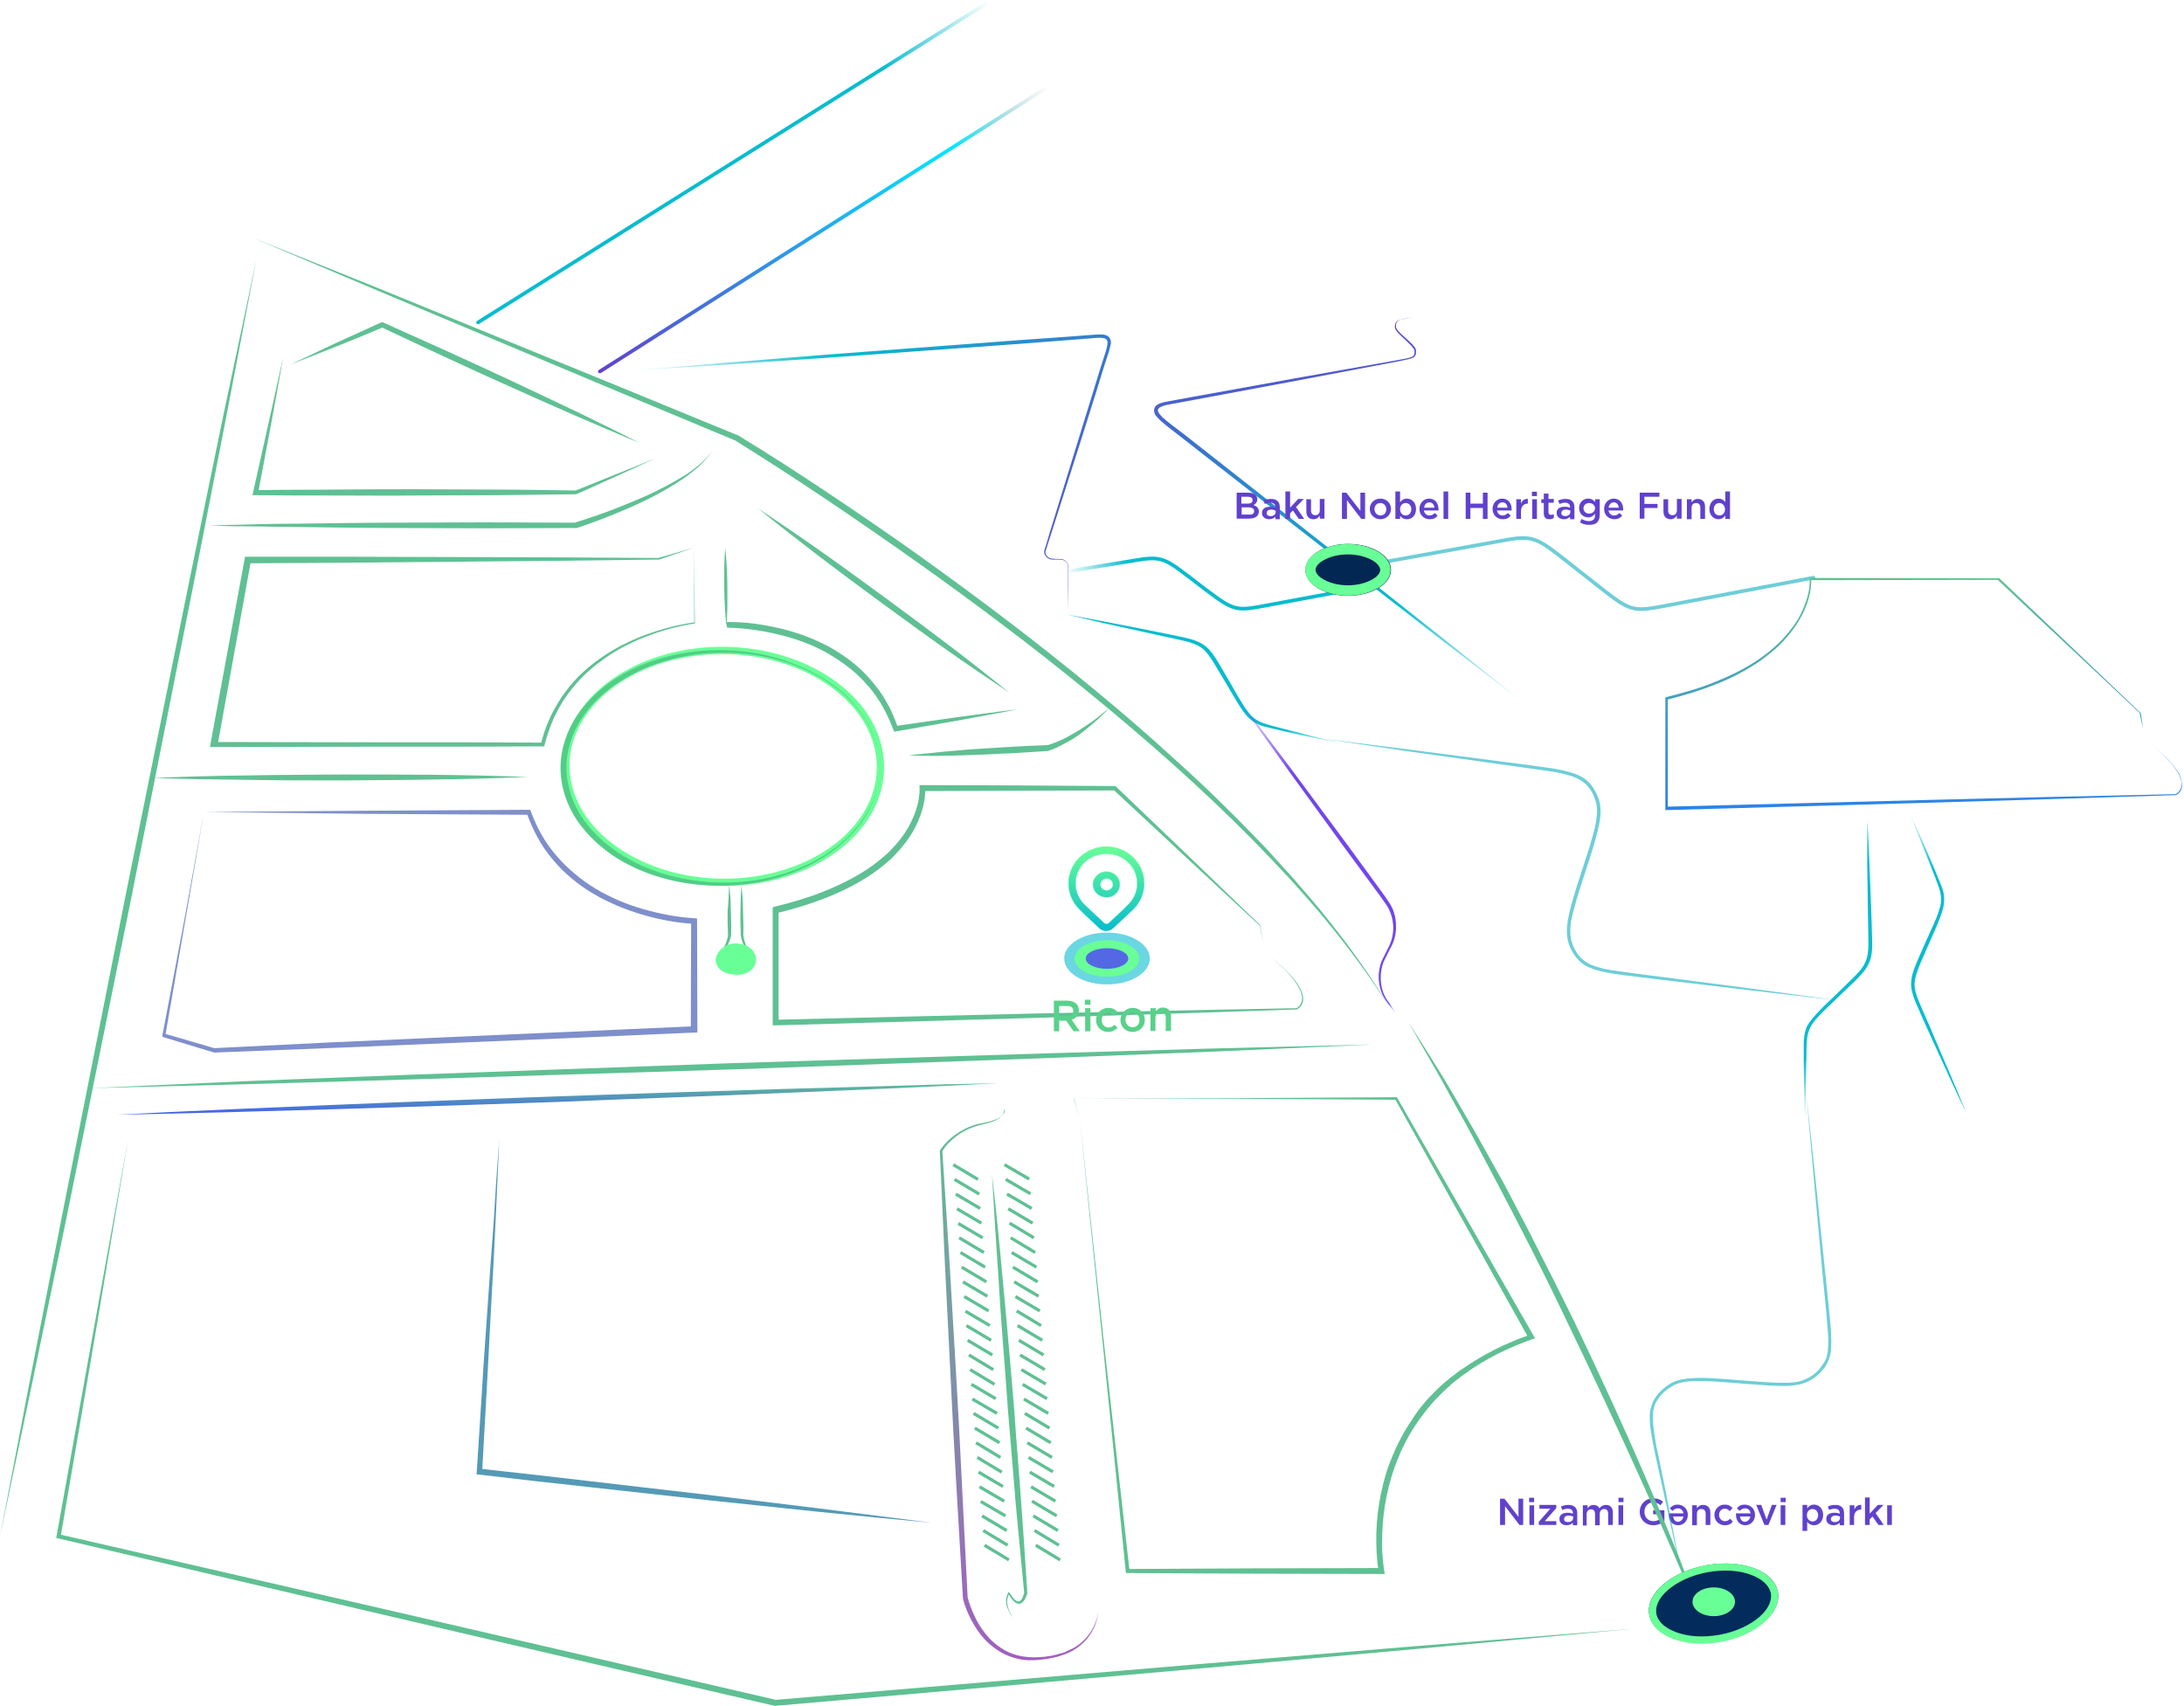 <svg width="699" height="546" viewBox="0 0 699 546" fill="none" xmlns="http://www.w3.org/2000/svg">
<g clip-path="url(#clip0_1709_666)">
<path d="M281.601 242.3C282.801 252.4 278.401 261.9 270.201 269.2C261.901 276.5 249.901 281.4 235.901 282.3C222.001 283.1 208.901 279.7 199.001 273.5C189.101 267.3 182.501 258.4 181.301 248.3C180.101 238.2 184.501 228.7 192.701 221.4C201.001 214.1 213.001 209.2 227.001 208.3C240.901 207.5 254.001 210.9 263.901 217.1C273.801 223.3 280.401 232.2 281.601 242.3Z" stroke="#69FF97" stroke-width="2.327"/>
<path d="M480.102 488.1V479.7H481.502L486.002 485.5V479.7H487.502V488.1H486.302L481.702 482.1V488.1H480.102ZM489.402 480.8V479.4H491.002V480.8H489.402ZM489.502 488.1V481.8H491.002V488.1H489.502ZM492.502 488.1V487.1L496.202 482.9H492.702V481.7H498.102V482.7L494.402 486.9H498.102V488.1H492.502ZM501.402 488.2C500.202 488.2 499.102 487.5 499.102 486.2C499.102 484.8 500.202 484.2 501.702 484.2C502.402 484.2 502.902 484.3 503.402 484.5V484.3C503.402 483.4 502.802 482.9 501.802 482.9C501.102 482.9 500.602 483.1 500.002 483.3L499.602 482.2C500.302 481.9 501.002 481.7 502.002 481.7C502.902 481.7 503.602 481.9 504.102 482.4C504.602 482.9 504.802 483.5 504.802 484.4V488.2H503.402V487.4C503.002 487.8 502.302 488.2 501.402 488.2ZM501.802 487.2C502.802 487.2 503.502 486.7 503.502 485.8V485.4C503.102 485.3 502.602 485.1 502.102 485.1C501.202 485.1 500.602 485.5 500.602 486.2C500.502 486.8 501.102 487.2 501.802 487.2ZM506.602 488.1V481.8H508.102V482.8C508.502 482.2 509.102 481.7 510.002 481.7C510.902 481.7 511.602 482.1 511.902 482.8C512.402 482.1 513.102 481.7 514.002 481.7C515.402 481.7 516.202 482.6 516.202 484.1V488.1H514.702V484.5C514.702 483.5 514.202 483 513.402 483C512.602 483 512.002 483.6 512.002 484.6V488.2H510.502V484.6C510.502 483.6 510.002 483.1 509.202 483.1C508.402 483.1 507.802 483.7 507.802 484.7V488.3H506.602V488.1ZM518.002 480.8V479.4H519.602V480.8H518.002ZM518.002 488.1V481.8H519.502V488.1H518.002ZM529.202 488.2C526.602 488.2 524.802 486.3 524.802 483.9C524.802 481.5 526.602 479.6 529.102 479.6C530.602 479.6 531.502 480 532.302 480.7L531.402 481.8C530.802 481.2 530.102 480.9 529.002 480.9C527.502 480.9 526.302 482.2 526.302 483.9C526.302 485.6 527.402 486.9 529.202 486.9C530.002 486.9 530.702 486.6 531.202 486.3V484.7H529.102V483.4H532.702V486.9C531.802 487.6 530.602 488.2 529.202 488.2ZM536.902 481.6C538.702 481.6 540.202 482.9 540.202 484.9C540.202 486.7 538.902 488.2 537.102 488.2C535.102 488.2 534.102 486.6 534.102 484.8C534.102 484.7 534.102 484.5 534.102 484.4H538.802C538.602 483.3 537.902 482.8 537.002 482.8C536.302 482.8 535.802 483.1 535.302 483.6L534.402 482.8C535.002 482.1 535.802 481.6 536.902 481.6ZM538.802 485.4H535.502C535.602 486.3 536.102 487.1 537.102 487.1C538.002 487 538.602 486.4 538.802 485.4ZM541.602 488.1V481.8H543.102V482.8C543.502 482.2 544.102 481.7 545.102 481.7C546.502 481.7 547.402 482.6 547.402 484.1V488.1H545.902V484.5C545.902 483.5 545.402 483 544.502 483C543.602 483 543.102 483.6 543.102 484.6V488.2H541.602V488.1ZM552.002 488.2C550.102 488.2 548.702 486.7 548.702 484.9C548.702 483.1 550.102 481.6 552.002 481.6C553.202 481.6 553.902 482 554.502 482.7L553.602 483.7C553.202 483.2 552.702 482.9 552.002 482.9C550.902 482.9 550.202 483.8 550.202 484.9C550.202 486 551.002 486.9 552.102 486.9C552.802 486.9 553.302 486.6 553.702 486.1L554.602 487C554.002 487.8 553.302 488.2 552.002 488.2ZM558.402 481.6C560.202 481.6 561.702 482.9 561.702 484.9C561.702 486.7 560.402 488.2 558.602 488.2C556.602 488.2 555.602 486.6 555.602 484.8C555.602 484.7 555.602 484.5 555.602 484.4H560.302C560.102 483.3 559.402 482.8 558.502 482.8C557.802 482.8 557.302 483.1 556.802 483.6L555.902 482.8C556.402 482.1 557.202 481.6 558.402 481.6ZM560.202 485.4H556.902C557.002 486.3 557.502 487.1 558.502 487.1C559.402 487 560.002 486.4 560.202 485.4ZM564.702 488.1L562.102 481.7H563.702L565.402 486.4L567.102 481.7H568.602L566.002 488.1H564.702ZM569.902 480.8V479.4H571.502V480.8H569.902ZM569.902 488.1V481.8H571.402V488.1H569.902ZM576.902 490V481.7H578.402V482.8C578.902 482.1 579.502 481.6 580.602 481.6C582.102 481.6 583.502 482.8 583.502 484.9C583.502 487 582.102 488.2 580.602 488.2C579.502 488.2 578.902 487.7 578.402 487.1V490H576.902ZM580.102 487C581.102 487 581.902 486.2 581.902 485C581.902 483.8 581.102 483 580.102 483C579.102 483 578.302 483.8 578.302 485C578.302 486.2 579.202 487 580.102 487ZM586.802 488.2C585.602 488.2 584.502 487.5 584.502 486.2C584.502 484.8 585.602 484.2 587.102 484.2C587.802 484.2 588.302 484.3 588.802 484.5V484.3C588.802 483.4 588.202 482.9 587.202 482.9C586.502 482.9 586.002 483.1 585.402 483.3L585.002 482.2C585.702 481.9 586.402 481.7 587.402 481.7C588.302 481.7 589.002 481.9 589.502 482.4C590.002 482.9 590.202 483.5 590.202 484.4V488.2H588.802V487.4C588.402 487.8 587.702 488.2 586.802 488.2ZM587.202 487.2C588.202 487.2 588.902 486.7 588.902 485.8V485.4C588.502 485.3 588.002 485.1 587.502 485.1C586.602 485.1 586.002 485.5 586.002 486.2C585.902 486.8 586.502 487.2 587.202 487.2ZM592.002 488.1V481.8H593.502V483.2C593.902 482.2 594.602 481.6 595.702 481.7V483.2H595.602C594.302 483.2 593.402 484 593.402 485.7V488.1H592.002ZM596.902 488.1V479.3H598.402V484.5L601.002 481.7H602.802L600.302 484.3L602.902 488.1H601.202L599.302 485.4L598.402 486.3V488.1H596.902ZM604.002 488.1V481.8H605.502V488.1H604.002Z" fill="#6041CD"/>
<path d="M354.302 315.1C361.868 315.1 368.002 311.384 368.002 306.8C368.002 302.216 361.868 298.5 354.302 298.5C346.735 298.5 340.602 302.216 340.602 306.8C340.602 311.384 346.735 315.1 354.302 315.1Z" fill="#07BCCE" fill-opacity="0.6"/>
<path d="M354.3 312.6C359.989 312.6 364.6 310.003 364.6 306.8C364.6 303.597 359.989 301 354.3 301C348.611 301 344 303.597 344 306.8C344 310.003 348.611 312.6 354.3 312.6Z" fill="#69FE97"/>
<path d="M354.3 312.6C359.989 312.6 364.6 310.003 364.6 306.8C364.6 303.597 359.989 301 354.3 301C348.611 301 344 303.597 344 306.8C344 310.003 348.611 312.6 354.3 312.6Z" fill="#69FE97"/>
<path d="M354.3 310.1C358.056 310.1 361.1 308.623 361.1 306.8C361.1 304.977 358.056 303.5 354.3 303.5C350.544 303.5 347.5 304.977 347.5 306.8C347.5 308.623 350.544 310.1 354.3 310.1Z" fill="#5468E4"/>
<path d="M362.702 291.1C367.402 286.5 367.402 279.1 362.702 274.5C358.002 269.9 350.302 269.9 345.502 274.5C340.802 279.1 340.802 286.5 345.502 291.1C345.902 291.5 346.402 292 347.002 292.6L351.802 297.1C353.002 298.3 355.002 298.3 356.302 297.1C358.202 295.3 359.802 293.8 361.002 292.7L362.702 291.1ZM361.102 276C364.902 279.7 364.902 285.8 361.102 289.5C360.702 289.9 360.102 290.4 359.502 291.1L354.802 295.5C354.402 295.8 353.902 295.8 353.502 295.5C351.802 293.9 350.402 292.6 349.202 291.5L347.102 289.5C343.302 285.8 343.302 279.7 347.102 276C351.002 272.3 357.302 272.3 361.102 276ZM358.402 283.1C358.402 280.8 356.502 279 354.102 279C351.802 279 349.802 280.8 349.802 283.1C349.802 285.4 351.702 287.2 354.102 287.2C356.502 287.3 358.402 285.4 358.402 283.1ZM352.202 283.1C352.202 282.1 353.102 281.2 354.202 281.2C355.302 281.2 356.202 282.1 356.202 283.1C356.202 284.2 355.302 285 354.202 285C353.102 285 352.202 284.2 352.202 283.1Z" fill="url(#paint0_linear_1709_666)"/>
<path d="M345.502 291.1C340.802 286.5 340.802 279.1 345.502 274.5C350.302 269.9 358.002 269.9 362.702 274.5C367.402 279.1 367.402 286.5 362.702 291.1L361.002 292.7C359.802 293.8 358.202 295.3 356.302 297.1C355.002 298.3 353.002 298.3 351.802 297.1L347.002 292.6C346.402 292 345.902 291.5 345.502 291.1ZM345.502 291.1L345.602 291M361.102 276C364.902 279.7 364.902 285.8 361.102 289.5C360.702 289.9 360.102 290.4 359.502 291.1L354.802 295.5C354.402 295.8 353.902 295.8 353.502 295.5C351.802 293.9 350.402 292.6 349.202 291.5L347.102 289.5C343.302 285.8 343.302 279.7 347.102 276C351.002 272.3 357.302 272.3 361.102 276ZM358.402 283.1C358.402 280.8 356.502 279 354.102 279C351.802 279 349.802 280.8 349.802 283.1C349.802 285.4 351.702 287.2 354.102 287.2C356.502 287.3 358.402 285.4 358.402 283.1ZM352.202 283.1C352.202 282.1 353.102 281.2 354.202 281.2C355.302 281.2 356.202 282.1 356.202 283.1C356.202 284.2 355.302 285 354.202 285C353.102 285 352.202 284.2 352.202 283.1Z" stroke="url(#paint1_linear_1709_666)" stroke-width="0.209"/>
<path d="M439.6 187.4L405.8 193.7C400.5 194.7 397.9 195.2 395.3 194.5C392.7 193.8 390.4 192.1 385.7 188.6L380.9 184.9C376.4 181.5 374.2 179.8 371.6 179.1C369.1 178.4 366.5 178.8 361.3 179.7L341.5 182.9" stroke="url(#paint2_linear_1709_666)" stroke-width="1.164" stroke-linecap="round"/>
<path d="M452.399 101.5C450.999 101.8 449.699 102 448.399 102.3C447.699 102.5 447.099 102.8 446.899 103.5C446.699 104.1 446.699 104.8 447.099 105.4C447.899 106.5 448.999 107.4 449.999 108.3C450.999 109.3 452.099 110.1 452.899 111.3C453.299 111.9 453.299 112.8 453.099 113.5C452.999 113.8 452.699 114.2 452.399 114.4C452.099 114.6 451.699 114.7 451.399 114.8C449.999 115.2 448.699 115.4 447.299 115.7L414.699 121.9L382.099 128C379.399 128.5 376.699 129 373.999 129.5C373.299 129.6 372.699 129.8 372.099 130C371.499 130.2 370.899 130.5 370.699 130.9C370.199 131.7 371.299 132.8 372.199 133.7C374.199 135.5 376.499 137.1 378.699 138.8L385.199 143.9L437.299 184.9L463.299 205.5L489.199 226.2L462.899 206L436.699 185.7L384.399 144.9L377.899 139.8C375.699 138.1 373.499 136.5 371.399 134.6C370.899 134.1 370.399 133.6 369.899 133C369.699 132.7 369.499 132.3 369.399 131.8C369.299 131.3 369.399 130.9 369.599 130.4C370.099 129.5 370.899 129.3 371.599 129C372.299 128.8 372.999 128.6 373.699 128.5C376.399 128 379.099 127.5 381.899 127L414.499 121.1L447.099 115.3C448.499 115 449.799 114.9 451.099 114.5C451.799 114.3 452.399 114.1 452.599 113.5C452.799 112.9 452.799 112.2 452.499 111.7C451.799 110.6 450.699 109.7 449.699 108.7C448.699 107.7 447.599 106.9 446.799 105.7C446.399 105.1 446.299 104.3 446.599 103.6C446.699 103.3 446.899 102.9 447.299 102.7C447.599 102.5 447.899 102.4 448.299 102.3C449.699 101.9 450.999 101.8 452.399 101.5Z" fill="url(#paint3_linear_1709_666)"/>
<path d="M82.1 82.8L72.3 134L62.3 185.2L42 287.5L21.3 389.7L10.7 440.8L0 491.8L9.8 440.6L19.8 389.4L40.1 287.1L60.8 184.9L71.3 133.8L82.1 82.8Z" fill="#5EC093"/>
<path d="M49 249C59 248.6 69 248.3 78.9 248.2C88.9 248 98.9 248 108.8 247.9C118.8 247.9 128.8 247.9 138.8 248C148.8 248.1 158.8 248.3 168.8 248.7C158.8 249.1 148.8 249.4 138.9 249.5C128.9 249.7 118.9 249.7 109 249.8C99 249.8 89 249.8 79 249.6C69 249.5 59 249.4 49 249Z" fill="#5FC093"/>
<path d="M281.498 245.7C281.498 251.5 279.698 257.2 276.498 262.1C273.298 266.9 268.898 270.9 264.098 274.1C259.198 277.2 253.798 279.6 248.198 281.1C242.598 282.7 236.798 283.4 230.998 283.5C219.398 283.6 207.498 280.9 197.498 274.7C192.498 271.6 188.098 267.5 184.698 262.6C181.398 257.7 179.398 251.8 179.398 245.8C179.398 239.8 181.398 233.9 184.698 229C187.998 224.1 192.498 220 197.498 216.9C207.498 210.7 219.398 208 230.998 208.1C236.798 208.2 242.598 208.9 248.198 210.5C253.798 212.1 259.198 214.4 264.098 217.5C268.998 220.6 273.298 224.6 276.498 229.5C279.698 234.2 281.498 239.9 281.498 245.7ZM281.498 245.7C281.498 239.9 279.598 234.2 276.298 229.4C273.098 224.6 268.698 220.7 263.798 217.6C253.998 211.5 242.298 208.8 230.898 208.9C225.198 209 219.398 209.7 213.898 211.3C208.398 212.8 203.098 215.1 198.298 218.2C193.498 221.3 189.298 225.2 186.198 229.9C183.098 234.6 181.298 240.1 181.298 245.7C181.298 251.3 183.098 256.8 186.198 261.5C189.298 266.2 193.598 270.1 198.298 273.2C203.098 276.3 208.398 278.6 213.898 280.1C219.398 281.6 225.098 282.4 230.898 282.5C242.298 282.6 253.998 279.9 263.798 273.8C268.698 270.7 272.998 266.8 276.298 262C279.598 257.2 281.498 251.5 281.498 245.7Z" fill="url(#paint4_linear_1709_666)"/>
<path d="M222.099 175.3L222.399 199.4V199.6H222.199C216.799 200.4 211.499 201.9 206.399 203.9C201.299 205.9 196.399 208.5 192.099 211.8C189.899 213.4 187.799 215.2 185.899 217.2C183.999 219.2 182.299 221.3 180.799 223.5C179.999 224.6 179.399 225.8 178.699 227C178.099 228.2 177.399 229.4 176.899 230.7C175.799 233.2 174.999 235.8 174.299 238.4L174.199 238.9H173.599L147.299 239H120.999L68.399 239.1H67.199L67.399 237.9L78.299 178.9L78.399 178.2H79.099H111.999L144.899 178.3L177.799 178.4L210.699 178.6L222.099 175.3ZM222.099 175.3L210.999 179.1L178.099 179.5L145.199 179.8L112.299 180.1L79.399 180.3L80.299 179.6L69.599 238.7L68.599 237.5L121.199 237.6H147.499L173.799 237.7L173.099 238.2C173.799 235.5 174.599 232.8 175.799 230.3C176.299 229 176.999 227.8 177.699 226.5C178.399 225.3 179.099 224.1 179.899 222.9C181.499 220.6 183.299 218.4 185.199 216.5C187.199 214.5 189.299 212.7 191.599 211.1C196.099 207.8 201.099 205.3 206.299 203.3C211.499 201.4 216.899 199.9 222.399 199.2L222.199 199.5L222.099 175.3Z" fill="#5FC093"/>
<path d="M232.5 199.1C238.3 199 243.9 199.8 249.5 201.1C255.1 202.4 260.5 204.4 265.5 207.1C268 208.5 270.4 210.1 272.7 211.9C275 213.7 277.1 215.7 278.9 217.9C279.9 219 280.7 220.2 281.6 221.3C282.4 222.5 283.2 223.7 283.9 225C285.4 227.5 286.4 230.2 287.4 232.9L286.5 232.4C293 231.5 299.5 230.5 306 229.6L315.8 228.3C319.1 227.9 322.3 227.4 325.6 227.1C322.4 227.7 319.2 228.3 315.9 228.9L306.2 230.7C299.7 231.8 293.3 233 286.8 234.1L286.2 234.2L285.9 233.5C284.9 230.9 283.8 228.4 282.4 226C281.8 224.8 280.9 223.7 280.2 222.5C279.3 221.4 278.6 220.3 277.6 219.3C275.8 217.2 273.8 215.3 271.6 213.6C269.4 211.9 267.1 210.4 264.7 209C259.9 206.3 254.6 204.4 249.2 203.1C243.8 201.8 238.2 201 232.7 200.9L232.5 199.1Z" fill="#5FC093"/>
<path d="M232.501 200.5C232.301 198.4 232.101 196.3 232.001 194.2C231.901 192.1 231.801 190 231.801 187.9C231.801 185.8 231.801 183.7 231.801 181.6L231.901 178.5C232.001 177.5 232.001 176.4 232.101 175.4C232.201 176.4 232.301 177.5 232.401 178.5L232.601 181.6C232.701 183.7 232.801 185.8 232.801 187.9C232.801 190 232.801 192.1 232.801 194.2C232.701 196.3 232.701 198.4 232.501 200.5Z" fill="#5FC093"/>
<path d="M290.801 241.8C292.601 241.5 294.501 241.4 296.401 241.2C298.201 241 300.101 240.8 302.001 240.6C305.701 240.3 309.501 239.9 313.101 239.7C316.801 239.5 320.601 239.2 324.301 239C328.001 238.8 331.701 238.6 335.501 238.5H335.301C337.001 238 338.801 237.3 340.601 236.4C342.401 235.5 344.001 234.5 345.601 233.6C346.401 233.1 347.301 232.5 348.001 232C348.801 231.5 349.601 230.9 350.401 230.3C351.101 229.8 352.001 229.1 352.701 228.5L354.901 226.7C354.201 227.5 353.601 228.1 352.801 228.9C352.101 229.5 351.401 230.3 350.601 230.9C349.101 232.2 347.601 233.5 346.001 234.7C344.401 235.9 342.701 237 340.901 237.9C340.101 238.3 339.101 238.9 338.201 239.3C337.301 239.7 336.301 240.1 335.301 240.4H335.201H335.101C331.401 240.6 327.601 240.9 323.901 241.1C320.201 241.2 316.501 241.5 312.701 241.6C309.001 241.7 305.301 241.9 301.501 241.9C299.601 242 297.801 241.9 295.901 241.9C294.501 241.9 292.601 241.8 290.801 241.8Z" fill="#5EC093"/>
<path d="M242.602 162.7C249.502 167.3 256.402 172 263.202 176.8C270.002 181.6 276.702 186.5 283.402 191.4C290.102 196.3 296.802 201.3 303.402 206.3C310.002 211.3 316.602 216.5 323.002 221.7C316.102 217.1 309.202 212.4 302.402 207.6C295.602 202.8 288.902 197.9 282.202 193C275.502 188.1 268.802 183.1 262.202 178.1C255.702 173.1 249.102 168 242.602 162.7Z" fill="#5FC093"/>
<path d="M233.399 283.3C233.699 286 233.899 288.6 233.899 291.3C233.999 294 234.099 296.6 233.999 299.3C233.899 300.1 233.699 300.7 233.399 301.4C233.099 302.1 232.799 302.7 232.399 303.3C231.999 303.9 231.499 304.5 230.999 304.9C230.499 305.4 229.899 305.8 229.199 306.1C229.699 305.7 230.299 305.2 230.699 304.7C231.099 304.2 231.499 303.6 231.799 303C232.099 302.4 232.399 301.8 232.599 301.1C232.799 300.5 232.999 299.8 232.999 299.1V299.2C232.899 296.5 232.799 293.9 232.899 291.2C233.199 288.7 233.199 286 233.399 283.3Z" fill="#5FC093"/>
<path d="M237.298 283.3C237.598 286 237.798 288.7 237.798 291.3C237.898 294 237.998 296.7 237.898 299.3C237.998 299.9 238.098 300.6 238.298 301.2C238.498 301.8 238.698 302.5 238.998 303.1C239.298 303.7 239.598 304.3 239.998 304.8C240.398 305.4 240.898 305.8 241.398 306.3C240.198 305.6 239.198 304.6 238.498 303.4C238.098 302.8 237.898 302.1 237.598 301.5C237.398 300.8 237.198 300.2 237.098 299.4C236.998 296.7 236.898 294 236.998 291.4C236.998 288.7 237.098 286 237.298 283.3Z" fill="#5FC093"/>
<path d="M404.301 301.7L403.201 296.3L379.801 274.6L356.401 252.8L356.801 253L326.001 253.1L295.201 253.2L296.101 252.3C296.201 255.3 295.601 258 294.701 260.7C293.701 263.4 292.501 265.9 290.901 268.2C289.301 270.5 287.501 272.6 285.501 274.6C283.501 276.5 281.301 278.2 279.001 279.8C274.401 282.9 269.401 285.4 264.301 287.4C259.201 289.4 253.901 291 248.501 292.3L249.201 291.4V327.4L248.201 326.4L289.901 325.4L331.601 324.4L373.301 323.5L415.001 322.7H414.901C415.601 322.4 416.201 321.7 416.501 320.9C416.801 320.1 416.801 319.2 416.601 318.4C416.201 316.7 415.201 315.2 414.201 313.8C412.101 311 409.401 308.6 406.701 306.3C409.401 308.5 412.101 310.9 414.301 313.6C415.401 315 416.401 316.5 416.901 318.3C417.101 319.2 417.201 320.1 416.901 321C416.601 321.9 416.001 322.6 415.101 323.1L373.401 324.5L331.701 325.8L290.001 327L248.301 328.2H247.301V327.2V291.2V290.4L248.001 290.2C253.301 288.9 258.501 287.4 263.501 285.4C268.501 283.4 273.401 281 277.901 278C280.101 276.5 282.201 274.8 284.201 273C286.101 271.1 287.901 269.1 289.401 266.9C290.901 264.7 292.101 262.3 293.001 259.8C293.401 258.5 293.801 257.3 294.001 256C294.201 254.7 294.401 253.4 294.301 252.2V251.3H295.201L326.001 251.4L356.801 251.6H357.001L357.201 251.8L380.301 273.9L403.301 296.1L404.301 301.7Z" fill="#5FC093"/>
<path d="M65.298 259.9L59.098 295.8L52.898 331.5L52.498 330.8L68.598 335.5H68.398L106.798 333.6L145.198 331.9L183.598 330.2L221.998 328.5L221.098 329.5L221.198 294.8L222.098 295.7C216.398 295.4 210.798 294.3 205.398 292.7C199.998 291.1 194.698 288.9 189.798 286C187.398 284.6 184.998 282.9 182.898 281.1C180.698 279.3 178.698 277.3 176.898 275.1C173.198 270.8 170.498 265.6 168.598 260.3L169.298 260.8L117.498 260.5L65.298 259.9ZM65.298 259.9L117.098 259.5L169.198 259.2H169.698L169.898 259.7C171.798 264.9 174.498 269.8 178.098 273.9C179.898 276 181.798 277.9 183.998 279.7C186.098 281.5 188.398 283.1 190.698 284.5C195.398 287.3 200.598 289.5 205.898 291C211.198 292.5 216.698 293.6 222.198 293.9L223.098 294V294.9L223.198 329.6V330.5H222.298L183.898 332.2L145.498 333.8L107.098 335.4L68.698 336.9H68.598H68.498L52.398 332L51.898 331.8L51.998 331.3L58.798 295.5L65.298 259.9Z" fill="#7E8FCB"/>
<path d="M28.801 348.3L80.101 346L131.501 344L234.201 340.3L336.901 337.1L388.301 335.6L439.701 334.3L388.301 336.6L337.001 338.6L234.301 342.3L131.501 345.5L80.201 347L28.801 348.3Z" fill="#5FC093"/>
<path d="M80.898 76.1L119.698 91.7L158.398 107.5L197.098 123.3L235.798 139.2H235.898H235.998C245.998 145.3 255.798 151.6 265.498 158.1C275.198 164.6 284.898 171.2 294.398 178C313.398 191.6 332.098 205.7 350.098 220.6C359.098 228 367.998 235.7 376.598 243.6C385.298 251.4 393.698 259.6 401.798 268C403.798 270.1 405.898 272.2 407.798 274.4L413.698 280.9C417.498 285.3 421.398 289.7 424.998 294.3C432.298 303.4 439.098 312.9 444.998 323C438.898 313.1 431.898 303.7 424.498 294.7C420.798 290.2 416.898 285.8 412.998 281.5L406.998 275.1C404.998 273 402.898 270.9 400.898 268.8C384.498 252.2 366.998 236.8 348.898 222C330.898 207.2 312.198 193.2 293.198 179.7C274.098 166.2 254.798 153.1 234.998 140.8L235.098 140.9L196.498 124.8L157.898 108.6L119.398 92.4L80.898 76.1Z" fill="#5FC093"/>
<path d="M41 364.7L30.3 428.3L19.4 491.9L18.9 491.1L76.3 504.3L133.6 517.5L191 530.8L248.4 544.1H248.1L316.8 538.3L385.6 532.5L454.3 526.8L523.1 521.3L454.4 527.7L385.7 533.9L317 540L248.2 546H248.1H247.9L190.6 532.7L133.2 519.3L75.9 505.9L18.6 492.4L18 492.3L18.1 491.7L29.5 428.2L41 364.7Z" fill="#5FC093"/>
<path d="M321.101 354.3C321.401 354.8 321.401 355.4 321.301 355.9C321.201 356.4 320.801 356.9 320.501 357.3C319.701 358.1 318.701 358.6 317.701 359C315.601 359.8 313.401 360 311.401 360.8C309.401 361.5 307.401 362.6 305.801 363.9C304.101 365.2 302.601 366.8 301.501 368.6L301.601 368.3L303.901 404L306.001 439.8L307.001 457.7L307.901 475.6L309.701 511.4V511.3C310.301 513.6 311.201 515.9 312.301 518.1C313.401 520.3 314.801 522.3 316.401 524.1C318.001 525.9 320.001 527.4 322.101 528.5C324.301 529.6 326.601 530.2 329.101 530.4C331.501 530.6 334.001 530.4 336.401 530L338.201 529.6C338.801 529.4 339.401 529.2 340.001 529.1L340.901 528.8L341.701 528.4C342.201 528.1 342.801 527.9 343.401 527.6C347.701 525.3 350.901 520.8 351.501 515.8C351.301 518.3 350.501 520.7 349.101 522.9C347.801 525 345.901 526.8 343.701 528.1C343.201 528.5 342.601 528.7 342.001 529L341.101 529.4L340.201 529.7C339.601 529.9 339.001 530.1 338.401 530.3L336.601 530.7C334.101 531.2 331.601 531.5 329.001 531.4C326.501 531.3 323.901 530.6 321.601 529.5C319.301 528.4 317.201 526.8 315.401 525C313.601 523.1 312.201 521 311.001 518.8C309.801 516.5 308.801 514.2 308.201 511.7V511.6L306.101 475.8L305.101 457.9L304.201 440L302.401 404.2L300.801 368.4V368.2L300.901 368.1C302.201 366.2 303.801 364.6 305.601 363.3C307.401 362 309.401 360.9 311.501 360.2C313.601 359.5 315.801 359.4 317.901 358.6C318.901 358.3 319.901 357.8 320.701 357.1C321.101 356.7 321.401 356.3 321.601 355.8C321.401 355.3 321.401 354.8 321.101 354.3Z" fill="url(#paint5_linear_1709_666)"/>
<path d="M317.5 375.9C318.8 387 319.9 398.2 320.9 409.3C322 420.4 322.9 431.6 323.9 442.8L324.6 451.2L325.2 459.6L326.5 476.3C326.9 481.9 327.3 487.5 327.7 493.1L328.8 509.9V510C328.6 510.7 328.3 511.4 327.9 512.1C327.7 512.4 327.4 512.7 327.1 513C326.9 513.1 326.7 513.2 326.5 513.3C326.3 513.3 326 513.4 325.8 513.3C324.9 513.1 324.4 512.5 323.9 511.9C323.4 511.3 323.1 510.7 322.7 510.1H323.1C322.7 510.6 322.5 511.3 322.4 511.9C322.3 512.6 322.3 513.2 322.5 513.9C322.6 514.6 322.9 515.2 323.1 515.8L323.6 516.7L324.1 517.6L323.5 516.8L323 515.9C322.7 515.3 322.4 514.6 322.2 514C322 513.3 322 512.6 322 511.9C322.1 511.2 322.3 510.5 322.7 509.8L322.9 509.5L323.1 509.8C323.5 510.4 323.9 511 324.3 511.5C324.5 511.8 324.8 512 325 512.2C325.3 512.4 325.5 512.5 325.8 512.6C326.3 512.7 326.8 512.3 327.1 511.7C327.4 511.1 327.6 510.5 327.8 509.8V509.9L326.2 493.2C325.7 487.6 325.1 482.1 324.7 476.5L323.3 459.8L322.6 451.4L322 443C321.2 431.8 320.2 420.7 319.6 409.5C318.8 398.2 318.1 387 317.5 375.9Z" fill="#5FC093"/>
<path d="M345.602 358.3L353.402 430.5L361.502 502.7L360.902 502.2L401.502 502L442.102 501.9L441.202 503C440.602 498.9 440.402 494.8 440.502 490.7C440.602 486.6 441.102 482.5 441.902 478.5C442.702 474.5 443.802 470.5 445.402 466.7C446.902 462.9 448.802 459.2 451.002 455.8C451.602 455 452.102 454.1 452.702 453.2L454.502 450.7C455.802 449.1 457.102 447.5 458.602 446.1C460.002 444.6 461.502 443.2 463.102 441.9C463.902 441.2 464.702 440.6 465.502 440C466.302 439.4 467.102 438.7 468.002 438.2C474.702 433.5 482.102 429.8 489.802 427.2L489.302 428.4L446.502 351.8L446.802 352L395.202 351.7L343.602 351.6L345.602 358.3ZM345.602 358.3L343.702 351.6L395.302 351.5L446.902 351.2H447.102L447.202 351.4L490.802 427.5L491.302 428.4L490.302 428.7C482.702 431.4 475.502 434.9 469.002 439.6C468.202 440.1 467.402 440.8 466.602 441.4C465.802 442 465.002 442.6 464.302 443.3C462.802 444.6 461.302 446 460.002 447.4C458.602 448.8 457.302 450.4 456.102 451.9L454.302 454.3C453.702 455.1 453.202 456 452.602 456.8C448.302 463.5 445.402 471 443.802 478.9C443.002 482.8 442.502 486.8 442.402 490.8C442.202 494.8 442.402 498.8 443.002 502.7L443.202 503.8H442.102L401.502 503.7L360.902 503.5H360.402L360.302 503L353.002 430.7L345.602 358.3Z" fill="#5FC093"/>
<path d="M321.5 372.8L329.4 377.4" stroke="#5FC093" stroke-miterlimit="10"/>
<path d="M321.898 377.5L329.798 382.1" stroke="#5FC093" stroke-miterlimit="10"/>
<path d="M322.301 382.2L330.201 386.8" stroke="#5FC093" stroke-miterlimit="10"/>
<path d="M322.699 386.9L330.499 391.5" stroke="#5FC093" stroke-miterlimit="10"/>
<path d="M323.102 391.5L330.902 396.2" stroke="#5FC093" stroke-miterlimit="10"/>
<path d="M323.5 396.2L331.3 400.9" stroke="#5FC093" stroke-miterlimit="10"/>
<path d="M323.801 400.9L331.701 405.6" stroke="#5FC093" stroke-miterlimit="10"/>
<path d="M324.199 405.6L332.099 410.3" stroke="#5FC093" stroke-miterlimit="10"/>
<path d="M324.602 410.3L332.402 414.9" stroke="#5FC093" stroke-miterlimit="10"/>
<path d="M325 415L332.8 419.6" stroke="#5FC093" stroke-miterlimit="10"/>
<path d="M325.398 419.6L333.198 424.3" stroke="#5FC093" stroke-miterlimit="10"/>
<path d="M325.699 424.3L333.599 429" stroke="#5FC093" stroke-miterlimit="10"/>
<path d="M326.102 429L334.002 433.7" stroke="#5FC093" stroke-miterlimit="10"/>
<path d="M326.5 433.7L334.4 438.4" stroke="#5FC093" stroke-miterlimit="10"/>
<path d="M326.898 438.4L334.698 443" stroke="#5FC093" stroke-miterlimit="10"/>
<path d="M327.301 443.1L335.101 447.7" stroke="#5FC093" stroke-miterlimit="10"/>
<path d="M327.699 447.8L335.499 452.4" stroke="#5FC093" stroke-miterlimit="10"/>
<path d="M328 452.4L335.9 457.1" stroke="#5FC093" stroke-miterlimit="10"/>
<path d="M328.398 457.1L336.298 461.8" stroke="#5FC093" stroke-miterlimit="10"/>
<path d="M328.801 461.8L336.701 466.5" stroke="#5FC093" stroke-miterlimit="10"/>
<path d="M329.199 466.5L336.999 471.1" stroke="#5FC093" stroke-miterlimit="10"/>
<path d="M329.602 471.2L337.402 475.8" stroke="#5FC093" stroke-miterlimit="10"/>
<path d="M330 475.9L337.8 480.5" stroke="#5FC093" stroke-miterlimit="10"/>
<path d="M330.301 480.5L338.201 485.2" stroke="#5FC093" stroke-miterlimit="10"/>
<path d="M330.699 485.2L338.599 489.9" stroke="#5FC093" stroke-miterlimit="10"/>
<path d="M331.102 489.9L338.902 494.6" stroke="#5FC093" stroke-miterlimit="10"/>
<path d="M331.5 494.6L339.3 499.3" stroke="#5FC093" stroke-miterlimit="10"/>
<path d="M305.102 372.8L313.002 377.5" stroke="#5FC093" stroke-miterlimit="10"/>
<path d="M305.5 377.5L313.4 382.2" stroke="#5FC093" stroke-miterlimit="10"/>
<path d="M305.898 382.2L313.698 386.8" stroke="#5FC093" stroke-miterlimit="10"/>
<path d="M306.301 386.9L314.101 391.5" stroke="#5FC093" stroke-miterlimit="10"/>
<path d="M306.699 391.6L314.499 396.2" stroke="#5FC093" stroke-miterlimit="10"/>
<path d="M307 396.2L314.9 400.9" stroke="#5FC093" stroke-miterlimit="10"/>
<path d="M307.398 400.9L315.298 405.6" stroke="#5FC093" stroke-miterlimit="10"/>
<path d="M307.801 405.6L315.701 410.3" stroke="#5FC093" stroke-miterlimit="10"/>
<path d="M308.199 410.3L315.999 414.9" stroke="#5FC093" stroke-miterlimit="10"/>
<path d="M308.602 415L316.402 419.6" stroke="#5FC093" stroke-miterlimit="10"/>
<path d="M309 419.7L316.8 424.3" stroke="#5FC093" stroke-miterlimit="10"/>
<path d="M309.301 424.3L317.201 429" stroke="#5FC093" stroke-miterlimit="10"/>
<path d="M309.699 429L317.599 433.7" stroke="#5FC093" stroke-miterlimit="10"/>
<path d="M310.102 433.7L317.902 438.4" stroke="#5FC093" stroke-miterlimit="10"/>
<path d="M310.5 438.4L318.3 443.1" stroke="#5FC093" stroke-miterlimit="10"/>
<path d="M310.898 443.1L318.698 447.7" stroke="#5FC093" stroke-miterlimit="10"/>
<path d="M311.199 447.8L319.099 452.4" stroke="#5FC093" stroke-miterlimit="10"/>
<path d="M311.602 452.4L319.502 457.1" stroke="#5FC093" stroke-miterlimit="10"/>
<path d="M312 457.1L319.9 461.8" stroke="#5FC093" stroke-miterlimit="10"/>
<path d="M312.398 461.8L320.198 466.5" stroke="#5FC093" stroke-miterlimit="10"/>
<path d="M312.801 466.5L320.601 471.2" stroke="#5FC093" stroke-miterlimit="10"/>
<path d="M313.199 471.2L320.999 475.8" stroke="#5FC093" stroke-miterlimit="10"/>
<path d="M313.5 475.9L321.4 480.5" stroke="#5FC093" stroke-miterlimit="10"/>
<path d="M313.898 480.6L321.798 485.2" stroke="#5FC093" stroke-miterlimit="10"/>
<path d="M314.301 485.2L322.201 489.9" stroke="#5FC093" stroke-miterlimit="10"/>
<path d="M314.699 489.9L322.499 494.6" stroke="#5FC093" stroke-miterlimit="10"/>
<path d="M315.102 494.6L322.902 499.3" stroke="#5FC093" stroke-miterlimit="10"/>
<path d="M159.8 364.7C159.4 373.6 159 382.5 158.6 391.3C158.2 400.2 157.7 409.1 157.2 417.9C156.7 426.8 156.3 435.7 155.8 444.5L154.3 471.1L153.5 470.1L171.6 472.1L189.7 474.2L225.9 478.4L262 482.8L280.1 485.1L298.2 487.4L280.1 485.7L262 483.9L225.8 480.1L189.6 476.1L171.5 474.1L153.4 472L152.5 471.9L152.6 471L154.3 444.4C154.8 435.5 155.5 426.7 156.1 417.8C156.7 408.9 157.3 400.1 158 391.2C158.5 382.4 159.1 373.6 159.8 364.7Z" fill="#549AB6"/>
<path d="M547.198 524.2C543.598 515.8 540.098 507.4 536.398 499L530.898 486.4L525.298 473.9C517.798 457.3 510.098 440.7 502.098 424.2C494.298 407.7 485.898 391.4 477.398 375.3L470.998 363.2C468.898 359.2 466.598 355.2 464.398 351.2C460.098 343.1 455.298 335.3 450.898 327.3C453.298 331.2 455.798 335 458.198 338.9C459.398 340.8 460.598 342.8 461.798 344.7L465.298 350.6C467.598 354.6 469.898 358.5 472.198 362.5L478.898 374.5C481.198 378.5 483.298 382.5 485.398 386.6C487.498 390.6 489.698 394.7 491.698 398.8L497.898 411L503.998 423.3C511.898 439.8 519.598 456.4 526.798 473.2C530.398 481.6 533.998 490 537.398 498.5C540.698 507.1 543.998 515.6 547.198 524.2Z" fill="#5FC093"/>
<path d="M319.9 346.7C308.1 347.3 296.4 347.9 284.6 348.4L249.3 349.9C225.8 350.9 202.2 351.7 178.7 352.7C155.2 353.5 131.6 354.3 108.1 355L72.8 356C61 356.3 49.3 356.6 37.5 356.8C49.3 356.2 61 355.6 72.8 355.1L108.1 353.6C131.6 352.6 155.2 351.8 178.7 350.9C202.2 350.1 225.8 349.3 249.3 348.6L284.6 347.6C296.3 347.2 308.1 346.9 319.9 346.7Z" fill="url(#paint6_linear_1709_666)"/>
<path d="M629.302 356.2C627.402 352.3 625.602 348.4 623.802 344.5L618.402 332.7C616.602 328.8 614.802 324.8 613.102 320.8C612.302 318.8 611.502 316.6 611.702 314.3C611.802 312 612.702 309.9 613.502 307.9C615.202 303.9 617.002 300 618.802 296C619.702 294 620.502 292 621.002 290C621.502 288 621.202 285.9 620.502 283.9C619.802 281.9 619.002 279.9 618.202 277.9L615.802 271.9C614.202 267.9 612.602 263.9 611.102 259.8C614.602 267.7 618.202 275.6 621.402 283.7C621.802 284.7 622.102 285.8 622.202 286.9C622.302 288 622.202 289.2 622.002 290.3C621.502 292.5 620.602 294.5 619.802 296.5C618.102 300.5 616.302 304.4 614.602 308.4C613.802 310.4 613.002 312.4 612.802 314.4C612.602 316.4 613.302 318.5 614.102 320.4C615.702 324.4 617.602 328.3 619.202 332.3L624.302 344.2C626.002 348.2 627.702 352.2 629.302 356.2Z" fill="url(#paint7_linear_1709_666)"/>
<path d="M341.5 196.7C345.8 197.5 350 198.3 354.3 199.1L367 201.6C371.2 202.4 375.5 203.3 379.7 204.2C381.8 204.7 384 205.4 385.8 206.8C387.6 208.3 388.8 210.2 389.9 212C392.1 215.7 394.3 219.5 396.4 223.2C397.5 225 398.6 226.9 399.9 228.5C401.3 230.1 403.1 231.1 405.1 231.7C407.1 232.4 409.2 232.8 411.3 233.4L417.6 235C421.8 236.1 426 237.1 430.2 238.2C421.7 236.4 413.3 234.7 404.8 232.6C403.7 232.3 402.7 231.9 401.7 231.3C400.7 230.7 399.8 230 399.1 229.2C397.6 227.5 396.5 225.6 395.4 223.8C393.2 220.1 391 216.3 388.8 212.7C387.7 210.9 386.5 209 385 207.7C383.4 206.4 381.4 205.7 379.3 205.2C375.1 204.2 370.9 203.4 366.6 202.4L353.9 199.6C350 198.7 345.7 197.7 341.5 196.7Z" fill="url(#paint8_linear_1709_666)"/>
<path d="M597.701 263C597.901 267.3 598.101 271.6 598.301 276L598.801 289C599.001 293.3 599.101 297.6 599.201 302C599.201 304.2 599.101 306.5 598.001 308.6C597.001 310.7 595.401 312.3 593.901 313.8C590.801 316.8 587.601 319.8 584.501 322.8C583.001 324.3 581.401 325.8 580.201 327.5C579.001 329.2 578.401 331.2 578.301 333.3C578.101 335.4 578.201 337.6 578.101 339.8L578.001 346.3C577.901 350.6 577.901 355 577.701 359.3C577.501 350.6 577.201 342 577.301 333.3C577.401 332.2 577.501 331.1 577.801 330C578.101 328.9 578.601 327.9 579.301 327C580.601 325.2 582.201 323.7 583.701 322.1C586.801 319.1 590.001 316.1 593.001 313.1C594.501 311.6 596.001 310.1 596.901 308.2C597.801 306.4 598.001 304.2 598.001 302.1C598.001 297.8 597.801 293.5 597.801 289.1L597.601 276.1C597.701 271.6 597.601 267.3 597.701 263Z" fill="url(#paint9_linear_1709_666)"/>
<path opacity="0.6" d="M580.402 184.9L534.102 193.7C528.202 194.8 525.302 195.4 522.402 194.6C519.502 193.8 516.902 191.8 511.802 187.8L501.002 179.3C495.902 175.3 493.402 173.4 490.502 172.6C487.602 171.8 484.702 172.3 478.902 173.4L430.102 182.2" stroke="#0CADBD" stroke-width="1.164" stroke-linecap="round"/>
<g opacity="0.6">
<path d="M588.1 320.2L559.5 316.9L530.9 313.5C526.1 312.9 521.4 312.4 516.6 311.7C514.2 311.3 511.8 310.9 509.5 310C508.3 309.6 507.2 309 506.2 308.2C505.2 307.4 504.4 306.4 503.7 305.4C503 304.4 502.5 303.2 502.1 302.1C501.7 300.9 501.5 299.6 501.5 298.4C501.4 295.9 502 293.5 502.5 291.2C503.7 286.5 505.2 282 506.7 277.4C508.2 272.8 509.7 268.3 510.7 263.7C511.1 261.4 511.4 259 510.8 256.8C510.2 254.6 509.1 252.4 507.4 250.9C505.7 249.3 503.5 248.5 501.2 247.9C498.9 247.3 496.5 246.9 494.2 246.6L480 244.6L451.5 240.6L423 236.4L451.6 240L480.1 243.7C484.9 244.3 489.6 244.9 494.4 245.6C496.8 245.9 499.2 246.3 501.5 246.9C503.8 247.5 506.3 248.3 508.2 250.1C510 251.9 511.2 254.1 511.9 256.5C512.5 259 512.3 261.5 511.8 263.9C510.8 268.7 509.3 273.2 507.8 277.8C506.3 282.4 504.8 286.9 503.6 291.5C503 293.8 502.5 296.1 502.6 298.5C502.6 300.8 503.4 303 504.7 305C505.3 306 506.1 306.8 507 307.5C507.9 308.2 508.9 308.7 510 309.1C512.2 309.9 514.5 310.4 516.9 310.7C521.6 311.4 526.4 312 531.1 312.6L559.6 316.3L588.1 320.2Z" fill="#0CADBD"/>
</g>
<g opacity="0.6">
<path d="M538 503.1L532.6 478.5L529.9 466.2C529.5 464.1 529 462.1 528.7 460C528.3 457.9 528 455.8 528 453.7C528 452.6 528.1 451.5 528.4 450.5C528.7 449.4 529.1 448.4 529.7 447.5C530.9 445.7 532.5 444.2 534.4 443C536.3 441.8 538.5 441.4 540.6 441.2C542.7 441 544.9 441 547 441.1C551.2 441.3 555.4 441.7 559.6 442C563.8 442.3 568 442.7 572.1 442.6C574.2 442.5 576.2 442.3 578 441.4C579.8 440.6 581.5 439.3 582.7 437.7C583.3 436.9 583.9 436.1 584.3 435.2C584.7 434.3 584.9 433.3 585 432.3C585.2 430.3 585.2 428.2 585 426.1C584.4 417.8 583.4 409.4 582.7 401.1L580.4 376L578.2 350.9L580.9 375.9L583.5 400.9L584.8 413.4C585.2 417.6 585.7 421.7 586 425.9C586.1 428 586.2 430.1 586 432.3C585.9 433.4 585.6 434.5 585.2 435.5C584.8 436.5 584.2 437.5 583.5 438.3C582.1 440 580.4 441.4 578.4 442.3C576.4 443.2 574.2 443.5 572.1 443.6C567.8 443.7 563.7 443.3 559.5 443C555.3 442.7 551.1 442.3 547 442.1C544.9 442 542.8 442 540.8 442.1C538.8 442.3 536.7 442.7 535 443.8C533.3 444.8 531.7 446.2 530.6 447.9C529.4 449.6 529 451.5 529 453.6C529 455.6 529.3 457.7 529.6 459.8C529.9 461.9 530.3 463.9 530.8 466L533.3 478.3L538 503.1Z" fill="#0CADBD"/>
</g>
<path d="M192 118.9L335.4 27.8" stroke="url(#paint10_linear_1709_666)" stroke-width="1.164" stroke-linecap="round"/>
<path d="M153 103.2L316.5 0.6" stroke="url(#paint11_linear_1709_666)" stroke-width="1.164" stroke-linecap="round"/>
<path d="M395.801 166.1V157.7H399.601C400.601 157.7 401.301 158 401.801 158.4C402.201 158.8 402.401 159.2 402.401 159.8C402.401 160.8 401.801 161.3 401.201 161.7C402.201 162 402.901 162.6 402.901 163.7C402.901 165.2 401.701 166 399.801 166H395.801V166.1ZM400.901 160.1C400.901 159.4 400.401 159 399.401 159H397.301V161.2H399.301C400.301 161.2 400.901 160.9 400.901 160.1ZM401.401 163.6C401.401 162.9 400.801 162.4 399.701 162.4H397.401V164.7H399.801C400.801 164.8 401.401 164.4 401.401 163.6ZM406.201 166.2C405.001 166.2 403.901 165.5 403.901 164.2C403.901 162.8 405.001 162.2 406.501 162.2C407.201 162.2 407.701 162.3 408.201 162.5V162.3C408.201 161.4 407.601 160.9 406.601 160.9C405.901 160.9 405.401 161.1 404.801 161.3L404.401 160.2C405.101 159.9 405.801 159.7 406.801 159.7C407.701 159.7 408.401 159.9 408.901 160.4C409.401 160.9 409.601 161.5 409.601 162.4V166.2H408.201V165.4C407.801 165.8 407.101 166.2 406.201 166.2ZM406.601 165.2C407.601 165.2 408.301 164.7 408.301 163.8V163.4C407.901 163.3 407.401 163.1 406.901 163.1C406.001 163.1 405.401 163.5 405.401 164.2C405.301 164.8 405.901 165.2 406.601 165.2ZM411.401 166.1V157.3H412.901V162.5L415.501 159.7H417.301L414.801 162.3L417.401 166.1H415.701L413.801 163.4L412.901 164.3V166.1H411.401ZM420.401 166.2C419.001 166.2 418.101 165.3 418.101 163.8V159.8H419.601V163.4C419.601 164.4 420.101 164.9 421.001 164.9C421.901 164.9 422.401 164.3 422.401 163.3V159.7H423.901V166H422.401V165C422.001 165.7 421.401 166.2 420.401 166.2ZM429.501 166.1V157.7H430.901L435.401 163.5V157.7H436.901V166.1H435.701L431.101 160.1V166.1H429.501ZM441.801 166.2C439.901 166.2 438.401 164.7 438.401 162.9C438.401 161.1 439.801 159.6 441.801 159.6C443.801 159.6 445.201 161.1 445.201 162.9C445.201 164.7 443.701 166.2 441.801 166.2ZM441.801 165C443.001 165 443.701 164.1 443.701 163C443.701 161.9 442.901 161 441.801 161C440.601 161 439.901 161.9 439.901 163C439.901 164 440.701 165 441.801 165ZM450.301 166.2C449.201 166.2 448.601 165.7 448.101 165.1V166.1H446.601V157.3H448.101V160.8C448.601 160.1 449.201 159.6 450.301 159.6C451.801 159.6 453.201 160.8 453.201 162.9C453.201 165.1 451.801 166.2 450.301 166.2ZM449.901 165C450.901 165 451.701 164.2 451.701 163C451.701 161.8 450.901 161 449.901 161C448.901 161 448.101 161.8 448.101 163C448.101 164.2 448.901 165 449.901 165ZM457.601 166.2C455.801 166.2 454.301 164.9 454.301 162.9C454.301 161.1 455.601 159.6 457.401 159.6C459.401 159.6 460.401 161.2 460.401 163C460.401 163.1 460.401 163.3 460.401 163.4H455.701C455.901 164.4 456.601 165 457.501 165C458.201 165 458.701 164.7 459.201 164.2L460.101 165C459.601 165.8 458.801 166.2 457.601 166.2ZM455.801 162.5H459.101C459.001 161.6 458.501 160.8 457.501 160.8C456.501 160.8 455.901 161.5 455.801 162.5ZM462.001 166.1V157.3H463.501V166.1H462.001ZM469.101 166.1V157.7H470.601V161.2H474.601V157.7H476.101V166.1H474.601V162.6H470.601V166.1H469.101ZM481.001 166.2C479.201 166.2 477.701 164.9 477.701 162.9C477.701 161.1 479.001 159.6 480.801 159.6C482.801 159.6 483.801 161.2 483.801 163C483.801 163.1 483.801 163.3 483.801 163.4H479.101C479.301 164.4 480.001 165 480.901 165C481.601 165 482.101 164.7 482.601 164.2L483.501 165C483.001 165.8 482.201 166.2 481.001 166.2ZM479.201 162.5H482.501C482.401 161.6 481.901 160.8 480.901 160.8C479.901 160.8 479.301 161.5 479.201 162.5ZM485.301 166.1V159.8H486.801V161.2C487.201 160.2 487.901 159.6 489.001 159.7V161.2C487.701 161.2 486.801 162 486.801 163.7V166.1H485.301ZM490.301 158.8V157.4H491.901V158.8H490.301ZM490.401 166.1V159.8H491.901V166.1H490.401ZM495.901 166.2C494.801 166.2 494.101 165.7 494.101 164.3V161H493.301V159.8H494.101V158H495.601V159.7H497.301V160.9H495.601V164C495.601 164.6 495.901 164.8 496.401 164.8C496.701 164.8 497.001 164.7 497.301 164.6V165.8C496.801 166.1 496.401 166.2 495.901 166.2ZM500.501 166.2C499.301 166.2 498.201 165.5 498.201 164.2C498.201 162.8 499.301 162.2 500.801 162.2C501.501 162.2 502.001 162.3 502.501 162.5V162.3C502.501 161.4 501.901 160.9 500.901 160.9C500.201 160.9 499.701 161.1 499.101 161.3L498.701 160.2C499.401 159.9 500.101 159.7 501.101 159.7C502.001 159.7 502.701 159.9 503.201 160.4C503.701 160.9 503.901 161.5 503.901 162.4V166.2H502.501V165.4C502.101 165.8 501.501 166.2 500.501 166.2ZM500.901 165.2C501.901 165.2 502.601 164.7 502.601 163.8V163.4C502.201 163.3 501.701 163.1 501.201 163.1C500.301 163.1 499.701 163.5 499.701 164.2C499.701 164.8 500.201 165.2 500.901 165.2ZM508.501 168C507.401 168 506.501 167.7 505.701 167.2L506.201 166.1C506.901 166.5 507.601 166.8 508.501 166.8C509.801 166.8 510.501 166.2 510.501 164.9V164.4C510.001 165.1 509.301 165.6 508.301 165.6C506.801 165.6 505.401 164.5 505.401 162.6C505.401 160.7 506.801 159.6 508.301 159.6C509.401 159.6 510.001 160.1 510.501 160.7V159.8H512.001V164.8C512.001 165.9 511.701 166.6 511.201 167.2C510.601 167.8 509.701 168 508.501 168ZM508.601 164.4C509.601 164.4 510.501 163.7 510.501 162.7C510.501 161.7 509.601 161 508.601 161C507.601 161 506.801 161.7 506.801 162.7C506.801 163.7 507.601 164.4 508.601 164.4ZM516.701 166.2C514.901 166.2 513.401 164.9 513.401 162.9C513.401 161.1 514.701 159.6 516.501 159.6C518.501 159.6 519.501 161.2 519.501 163C519.501 163.1 519.501 163.3 519.501 163.4H514.801C515.001 164.4 515.701 165 516.601 165C517.301 165 517.801 164.7 518.301 164.2L519.201 165C518.601 165.8 517.801 166.2 516.701 166.2ZM514.801 162.5H518.101C518.001 161.6 517.501 160.8 516.501 160.8C515.601 160.8 515.001 161.5 514.801 162.5ZM524.801 166.1V157.7H531.101V159H526.301V161.3H530.501V162.6H526.301V166H524.801V166.1ZM534.701 166.2C533.301 166.2 532.401 165.3 532.401 163.8V159.8H533.901V163.4C533.901 164.4 534.401 164.9 535.301 164.9C536.201 164.9 536.701 164.3 536.701 163.3V159.7H538.201V166H536.701V165C536.201 165.7 535.601 166.2 534.701 166.2ZM539.901 166.1V159.8H541.401V160.8C541.801 160.2 542.401 159.7 543.401 159.7C544.801 159.7 545.701 160.6 545.701 162.1V166.1H544.201V162.5C544.201 161.5 543.701 161 542.801 161C541.901 161 541.401 161.6 541.401 162.6V166.2H539.901V166.1ZM550.001 166.2C548.501 166.2 547.101 165 547.101 162.9C547.101 160.8 548.501 159.6 550.001 159.6C551.001 159.6 551.701 160.1 552.201 160.7V157.3H553.701V166.1H552.201V165C551.701 165.7 551.001 166.2 550.001 166.2ZM550.301 165C551.301 165 552.101 164.2 552.101 163C552.101 161.8 551.201 161 550.301 161C549.301 161 548.501 161.8 548.501 163C548.501 164.2 549.301 165 550.301 165Z" fill="#6041CD"/>
<path d="M431.501 190.7C439.067 190.7 445.201 186.984 445.201 182.4C445.201 177.816 439.067 174.1 431.501 174.1C423.934 174.1 417.801 177.816 417.801 182.4C417.801 186.984 423.934 190.7 431.501 190.7Z" fill="#032753"/>
<path d="M419.402 182.4C419.402 180.9 420.402 179.3 422.602 178C424.802 176.7 427.902 175.8 431.402 175.8C434.902 175.8 438.002 176.7 440.202 178C442.402 179.3 443.402 181 443.402 182.4C443.402 183.9 442.402 185.5 440.202 186.8C438.002 188.1 434.902 189 431.402 189C427.902 189 424.802 188.1 422.602 186.8C420.402 185.5 419.402 183.9 419.402 182.4Z" stroke="#69FF97" stroke-width="3.308"/>
<path d="M685.9 233.5L684.8 228.2C669.7 213.9 654.4 199.8 639.3 185.5L639.5 185.6L579.3 185.7L579.7 185.3C579.8 190.9 577.6 196 574.6 200.5C573 202.7 571.3 204.8 569.3 206.7C567.3 208.6 565.2 210.2 563 211.8C558.5 214.8 553.7 217.3 548.7 219.2C543.7 221.2 538.5 222.7 533.4 224L533.8 223.5V258.7L533.3 258.2L614.9 256.1L655.6 255.1L696.3 254.2C697.1 253.8 697.7 253.1 698 252.3C698.3 251.5 698.3 250.6 698.1 249.8C697.7 248.1 696.7 246.7 695.7 245.3C693.6 242.6 691 240.2 688.4 238.1C691 240.2 693.7 242.6 695.8 245.3C696.9 246.7 697.9 248.1 698.2 249.9C698.4 250.8 698.5 251.7 698.2 252.5C697.9 253.4 697.3 254.1 696.4 254.5L655.7 255.8L615 257L533.4 259.3H533V258.8V223.6V223.2L533.4 223.1C538.6 221.8 543.7 220.4 548.6 218.4C553.6 216.4 558.4 214.1 562.8 211.1C564.9 209.6 567.1 208 569 206.1C571 204.2 572.6 202.3 574.2 200.1C575.7 198 576.9 195.6 577.8 193.1C578.7 190.7 579.3 188 579.2 185.4V185H579.6L639.8 185.1H639.9L640 185.2C655.1 199.5 670.1 213.9 685.2 228.3L685.9 233.5Z" fill="url(#paint12_linear_1709_666)"/>
<path d="M337.301 330.1V320.3H341.701C342.901 320.3 343.901 320.7 344.501 321.3C345.001 321.8 345.301 322.6 345.301 323.4C345.301 325 344.301 326 343.001 326.4L345.601 330.1H343.601L341.201 326.7H339.001V330.1H337.301ZM339.001 325.2H341.501C342.701 325.2 343.501 324.6 343.501 323.6C343.501 322.5 342.801 322 341.501 322H339.001V325.2ZM347.201 321.6V320H349.001V321.6H347.201ZM347.301 330.1V322.7H349.001V330.1H347.301ZM354.601 330.3C352.401 330.3 350.801 328.6 350.801 326.5C350.801 324.4 352.401 322.6 354.701 322.6C356.101 322.6 356.901 323.1 357.701 323.9L356.601 325C356.101 324.5 355.501 324.1 354.701 324.1C353.501 324.1 352.601 325.2 352.601 326.5C352.601 327.8 353.501 328.9 354.801 328.9C355.601 328.9 356.201 328.5 356.701 328L357.701 329C356.901 329.7 356.001 330.3 354.601 330.3ZM362.501 330.3C360.201 330.3 358.601 328.6 358.601 326.5C358.601 324.4 360.301 322.6 362.501 322.6C364.801 322.6 366.401 324.3 366.401 326.4C366.501 328.5 364.801 330.3 362.501 330.3ZM362.501 328.8C363.901 328.8 364.701 327.7 364.701 326.5C364.701 325.2 363.801 324.1 362.401 324.1C361.001 324.1 360.201 325.2 360.201 326.5C360.301 327.7 361.201 328.8 362.501 328.8ZM368.201 330.1V322.7H369.901V323.8C370.401 323.1 371.001 322.5 372.201 322.5C373.901 322.5 374.801 323.6 374.801 325.3V330H373.101V325.8C373.101 324.6 372.501 324 371.501 324C370.501 324 369.801 324.7 369.801 325.8V330H368.201V330.1Z" fill="#59D18B"/>
<path d="M550.581 525.407C561.95 523.407 570.204 516.317 569.017 509.572C567.83 502.827 557.652 498.981 546.284 500.982C534.915 502.982 526.661 510.071 527.848 516.816C529.035 523.561 539.213 527.407 550.581 525.407Z" fill="#032B5C"/>
<path d="M567.898 509.7C568.398 512.5 567.098 515.6 563.898 518.4C560.798 521.1 556.098 523.4 550.598 524.4C545.098 525.4 539.898 525 535.998 523.5C531.998 522 529.598 519.7 528.998 516.8C528.498 514 529.798 510.9 532.998 508.1C536.098 505.4 540.798 503.1 546.298 502.1C551.798 501.1 556.998 501.5 560.898 503C564.898 504.5 567.298 506.9 567.898 509.7Z" stroke="#69FF97" stroke-width="2.327"/>
<path d="M548.499 517.3C552.255 517.3 555.299 515.24 555.299 512.7C555.299 510.159 552.255 508.1 548.499 508.1C544.744 508.1 541.699 510.159 541.699 512.7C541.699 515.24 544.744 517.3 548.499 517.3Z" fill="#69FF97"/>
<path d="M67 168.2C71.9 168 76.8 168 81.7 167.8C86.6 167.7 91.5 167.6 96.4 167.6C106.2 167.5 116 167.3 125.7 167.3C135.5 167.3 145.3 167.2 155 167.2L184.3 167.3H184C188 166 192 164.7 195.9 163.2C199.8 161.7 203.7 160.1 207.5 158.4C211.3 156.6 215 154.7 218.6 152.5C220.4 151.4 222.1 150.2 223.7 148.8C225.3 147.5 226.8 146 228 144.2C225.8 147.8 222.4 150.5 219 153C215.5 155.4 211.8 157.5 208.1 159.4C204.3 161.3 200.5 163 196.5 164.6C192.6 166.2 188.6 167.7 184.6 169H184.5H184.4L155.1 169.1C145.3 169.1 135.5 169 125.8 169C116 169 106.2 168.8 96.5 168.7C91.6 168.6 86.7 168.6 81.8 168.5C76.7 168.5 71.8 168.4 67 168.2Z" fill="#5FC093"/>
<path d="M90.601 114.4C89.401 121.7 88.001 128.8 86.701 136.1L82.601 157.8L81.801 156.9C90.301 156.7 98.801 156.8 107.401 156.7C115.901 156.6 124.401 156.6 133.001 156.6L158.601 156.7C167.101 156.7 175.601 156.9 184.201 157L184.001 157.1C188.301 155.4 192.601 153.6 196.901 151.9C201.201 150.2 205.501 148.4 209.801 146.7C205.601 148.6 201.301 150.6 197.101 152.5C192.801 154.4 188.601 156.4 184.401 158.2H184.301H184.201C175.701 158.3 167.201 158.4 158.701 158.5L133.001 158.6C124.501 158.7 116.001 158.6 107.401 158.6C98.901 158.6 90.401 158.6 81.801 158.5H80.801L81.001 157.6L85.801 136.1C87.501 128.7 89.001 121.5 90.601 114.4Z" fill="#5FC093"/>
<path d="M93.102 116.6C97.902 114.3 102.702 112.1 107.502 109.8C112.302 107.6 117.202 105.4 122.002 103.2L122.302 103.1L122.602 103.2C129.502 106.3 136.402 109.4 143.302 112.5C150.202 115.6 157.002 118.8 163.902 122C170.702 125.2 177.602 128.5 184.402 131.7C191.202 135 198.002 138.3 204.702 141.8C197.702 138.9 190.802 135.9 183.802 132.9C176.902 129.9 170.002 126.8 163.102 123.7C156.202 120.6 149.302 117.5 142.502 114.3C135.602 111.1 128.802 107.9 122.002 104.7H122.702C117.802 106.8 112.902 108.8 107.902 110.8C103.002 112.7 98.102 114.7 93.102 116.6Z" fill="#5FC093"/>
<path d="M446.8 324.3C446 323.3 445.2 322.4 444.4 321.4C443.6 320.4 442.9 319.3 442.4 318.2C441.4 315.9 441 313.2 441.4 310.7C441.6 309.4 441.9 308.2 442.5 307L444.2 303.6C445.4 301.4 446 299 445.9 296.5C445.8 294.1 445.1 291.7 443.7 289.6C442.3 287.6 440.8 285.5 439.3 283.5L430.3 271.3L412.5 246.8L403.7 234.5L395 222.1L404.2 234.1L413.3 246.2L431.3 270.5L440.2 282.7C441.7 284.8 443.2 286.7 444.6 288.9C446.1 291.1 446.8 293.7 446.8 296.3C446.9 298.9 446.2 301.5 444.9 303.7L443.2 307.1C442.6 308.2 442.3 309.4 442.1 310.6C441.7 313 441.9 315.6 442.8 317.9C443.3 319.1 443.9 320.2 444.7 321.1C445.3 322.3 446 323.3 446.8 324.3Z" fill="url(#paint13_linear_1709_666)"/>
<path d="M341.9 195.7L341.8 187.9V184V182C341.8 181.3 341.8 180.7 341.5 180.2C341.2 179.7 340.6 179.3 340 179.2C339.4 179.1 338.7 179.1 338.1 179.1C337.4 179.1 336.8 179.2 336.1 179C335.4 178.8 334.8 178.3 334.5 177.7C334.3 177.4 334.2 177 334.2 176.7C334.2 176.3 334.3 176 334.4 175.7L335 173.8L336.1 170.1L345.3 140.2L349.9 125.3L352.2 117.8L353.4 114.1C353.8 112.9 354.2 111.6 354.4 110.4C354.5 109.8 354.5 109.2 354.3 108.9C354.1 108.5 353.6 108.3 353 108.2C351.8 108 350.5 108.2 349.2 108.3L341.4 108.9L325.8 110.1L263.4 114.6L232.2 116.7L201 118.7L232.2 116.1L263.4 113.6L325.8 108.9L341.4 107.8L349.2 107.2C350.5 107.1 351.8 107 353.2 107.1C353.9 107.2 354.8 107.5 355.2 108.3C355.7 109.1 355.6 109.9 355.4 110.6C355.1 112 354.7 113.2 354.3 114.4L353.1 118.1L350.8 125.6L346.1 140.5L336.6 170.3L335.4 174L334.8 175.9C334.7 176.2 334.6 176.5 334.6 176.8C334.6 177.1 334.7 177.4 334.8 177.6C335.1 178.1 335.6 178.5 336.1 178.7C336.7 178.9 337.3 178.8 338 178.9C338.7 178.9 339.3 178.9 340 179C340.7 179.2 341.3 179.6 341.6 180.2C341.8 180.5 341.9 180.8 341.9 181.2C341.9 181.5 341.9 181.9 341.9 182.2V184.2V188.1V195.7Z" fill="url(#paint14_linear_1709_666)"/>
<path d="M235.498 312.001C239.118 312.213 241.903 310.076 241.996 307.318C242.089 304.56 239.618 302.213 235.998 302C232.378 301.788 229.5 304 229 307.318C229.5 311 232.756 311.84 235.498 312.001Z" fill="#69FF97"/>
</g>
<defs>
<linearGradient id="paint0_linear_1709_666" x1="354.16" y1="271.099" x2="354.16" y2="297.859" gradientUnits="userSpaceOnUse">
<stop stop-color="#69FE97"/>
<stop offset="1" stop-color="#07BCCE"/>
</linearGradient>
<linearGradient id="paint1_linear_1709_666" x1="354.16" y1="271.099" x2="354.16" y2="297.859" gradientUnits="userSpaceOnUse">
<stop stop-color="#69FE97"/>
<stop offset="1" stop-color="#69FE97" stop-opacity="0"/>
</linearGradient>
<linearGradient id="paint2_linear_1709_666" x1="343.467" y1="194.437" x2="435.447" y2="176.396" gradientUnits="userSpaceOnUse">
<stop stop-color="#07BCCE" stop-opacity="0"/>
<stop offset="0.213" stop-color="#07BCCE"/>
<stop offset="1" stop-color="#07BCCE"/>
</linearGradient>
<linearGradient id="paint3_linear_1709_666" x1="432.632" y1="230.217" x2="424.331" y2="101.669" gradientUnits="userSpaceOnUse">
<stop stop-color="#07BCCE" stop-opacity="0"/>
<stop offset="0.28" stop-color="#07BCCE"/>
<stop offset="1" stop-color="#6041CD"/>
</linearGradient>
<linearGradient id="paint4_linear_1709_666" x1="230.446" y1="208.1" x2="230.446" y2="283.505" gradientUnits="userSpaceOnUse">
<stop stop-color="#52CD86"/>
<stop offset="1" stop-color="#52CD86"/>
</linearGradient>
<linearGradient id="paint5_linear_1709_666" x1="326.152" y1="354.299" x2="326.152" y2="531.418" gradientUnits="userSpaceOnUse">
<stop stop-color="#5FC093"/>
<stop offset="1" stop-color="#A15FC0"/>
</linearGradient>
<linearGradient id="paint6_linear_1709_666" x1="178.7" y1="346.701" x2="178.7" y2="356.801" gradientUnits="userSpaceOnUse">
<stop stop-color="#5FC093"/>
<stop offset="1" stop-color="#435EED"/>
</linearGradient>
<linearGradient id="paint7_linear_1709_666" x1="600.104" y1="264.134" x2="640.044" y2="351.997" gradientUnits="userSpaceOnUse">
<stop stop-color="#07BCCE" stop-opacity="0"/>
<stop offset="0.213" stop-color="#07BCCE"/>
<stop offset="1" stop-color="#07BCCE"/>
</linearGradient>
<linearGradient id="paint8_linear_1709_666" x1="433.288" y1="226.981" x2="338.684" y2="207.87" gradientUnits="userSpaceOnUse">
<stop stop-color="#07BCCE" stop-opacity="0"/>
<stop offset="0.213" stop-color="#07BCCE"/>
<stop offset="1" stop-color="#07BCCE"/>
</linearGradient>
<linearGradient id="paint9_linear_1709_666" x1="589.388" y1="359.245" x2="586.143" y2="262.786" gradientUnits="userSpaceOnUse">
<stop stop-color="#07BCCE" stop-opacity="0"/>
<stop offset="0.213" stop-color="#07BCCE"/>
<stop offset="1" stop-color="#07BCCE"/>
</linearGradient>
<linearGradient id="paint10_linear_1709_666" x1="333.342" y1="24.74" x2="193.989" y2="121.981" gradientUnits="userSpaceOnUse">
<stop stop-color="#849C9E" stop-opacity="0"/>
<stop offset="0.208" stop-color="#00E8FF"/>
<stop offset="1" stop-color="#6041CD"/>
</linearGradient>
<linearGradient id="paint11_linear_1709_666" x1="312.79" y1="-4.554" x2="156.545" y2="108.457" gradientUnits="userSpaceOnUse">
<stop stop-color="#07BCCE" stop-opacity="0"/>
<stop offset="0.208" stop-color="#07BCCE"/>
<stop offset="1" stop-color="#07BCCE"/>
</linearGradient>
<linearGradient id="paint12_linear_1709_666" x1="615.734" y1="185.099" x2="615.734" y2="259.34" gradientUnits="userSpaceOnUse">
<stop stop-color="#5FC093"/>
<stop offset="1" stop-color="#2B82E9"/>
</linearGradient>
<linearGradient id="paint13_linear_1709_666" x1="453.261" y1="321.437" x2="397.871" y2="219.776" gradientUnits="userSpaceOnUse">
<stop stop-color="#7246EC"/>
<stop offset="0.724" stop-color="#7246EC"/>
<stop offset="1" stop-color="#7246EC" stop-opacity="0"/>
</linearGradient>
<linearGradient id="paint14_linear_1709_666" x1="240.345" y1="76.979" x2="352.626" y2="185.502" gradientUnits="userSpaceOnUse">
<stop stop-color="#07BCCE" stop-opacity="0"/>
<stop offset="0.28" stop-color="#07BCCE"/>
<stop offset="1" stop-color="#6041CD"/>
</linearGradient>
<clipPath id="clip0_1709_666">
<rect width="698.5" height="546" fill="white"/>
</clipPath>
</defs>
</svg>
